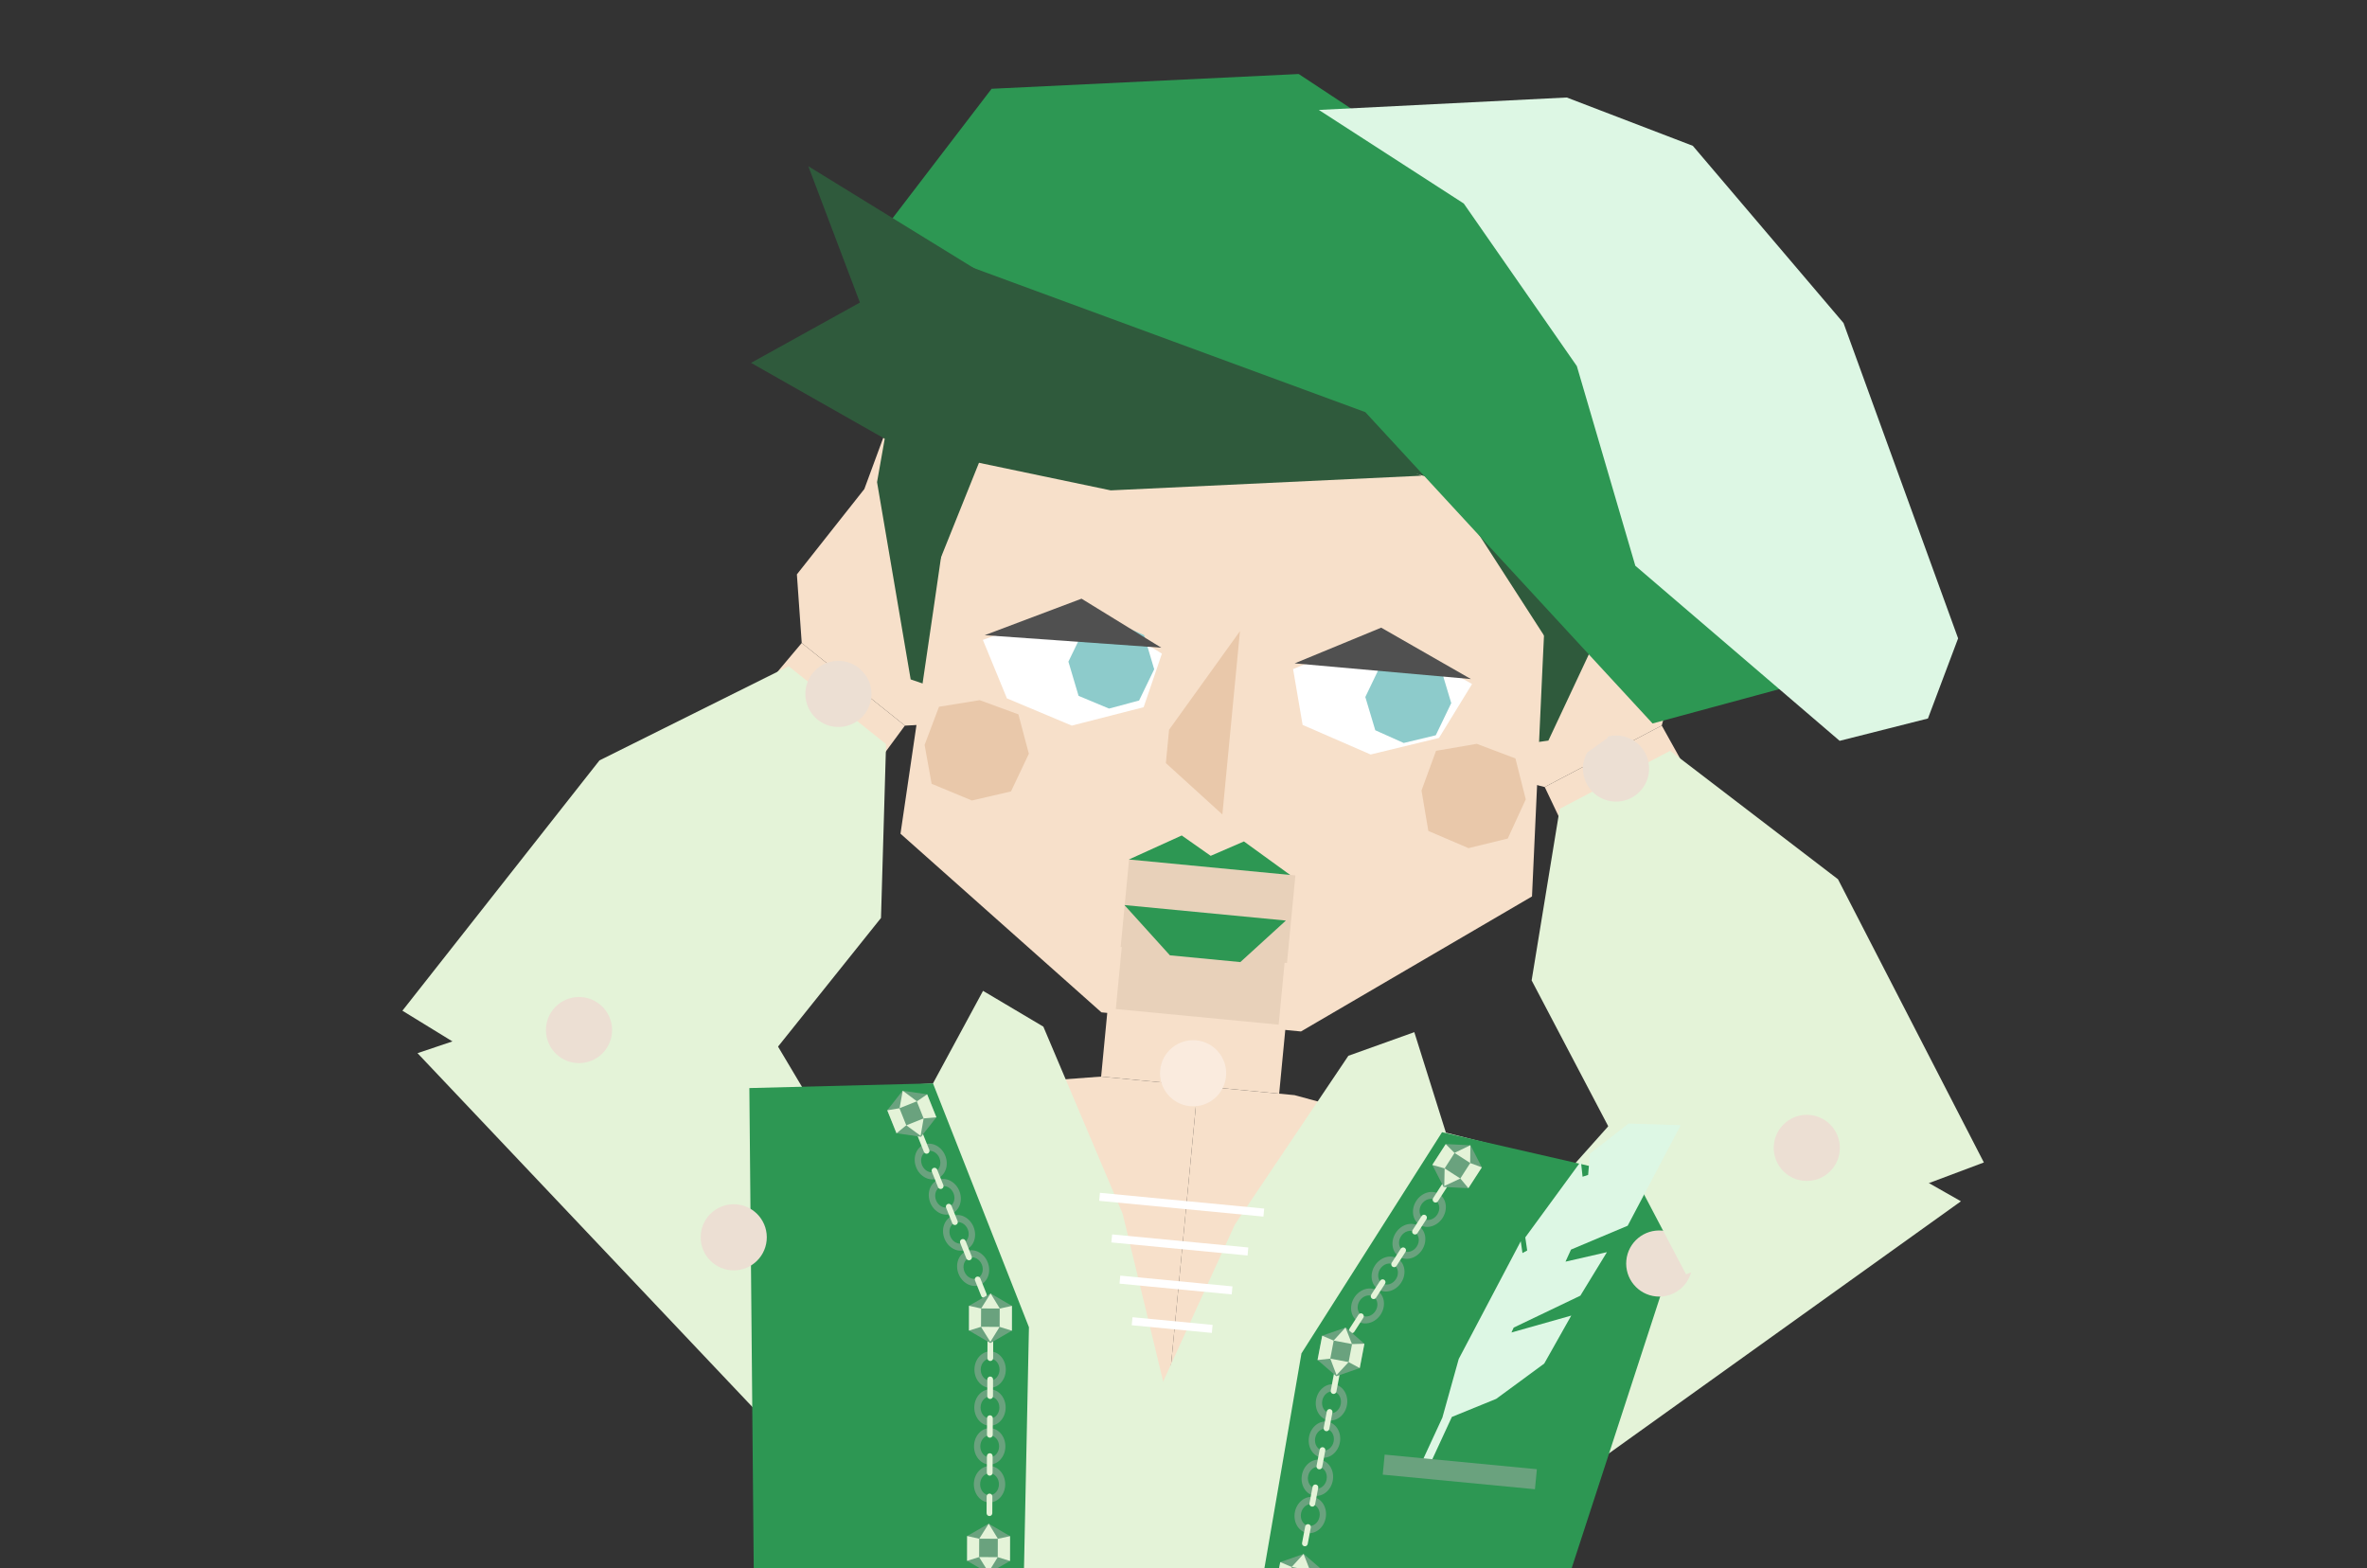 <svg width="320" height="212" viewBox="0 0 320 212" fill="none" xmlns="http://www.w3.org/2000/svg">
<rect x="0" y="0" width="320" height="212" fill="#333333" stroke="none"/>
<g clip-path="url(#clip0_3050_108865)">
<path d="M174.088 135.812L150.02 133.503L148.865 145.537L172.933 147.846L174.088 135.812Z" fill="#F7E0CA"/>
<path d="M154.651 222.664L109.128 218.296L111.622 148.303L148.854 145.537L161.936 146.792L154.656 222.664L154.651 222.664Z" fill="#F7E0CA"/>
<path d="M154.653 222.663L200.177 227.031L211.043 157.842L175.016 148.046L161.934 146.791L154.653 222.663Z" fill="#F7E0CA"/>
<path d="M141.048 138.774L151.78 164.103L157.863 189.287L151.296 257.724L107.343 253.506L106.231 237.559L103.683 228.339L103.833 196.495L108.536 147.48L126.13 146.46L132.899 133.947L141.042 138.778L141.048 138.774Z" fill="#E4F3D8"/>
<path d="M191.206 139.536L195.473 153.108L212.552 157.455L207.848 206.47L201.94 237.761L197.685 246.329L193.561 261.774L149.608 257.556L156.175 189.119L166.936 165.552L182.289 142.725L191.202 139.531L191.206 139.536Z" fill="#E4F3D8"/>
<path d="M168.764 168.639L150.352 166.872L150.248 167.956L168.66 169.722L168.764 168.639Z" fill="white"/>
<path d="M170.909 163.38L148.705 161.249L148.601 162.332L170.805 164.463L170.909 163.38Z" fill="white"/>
<path d="M166.618 173.9L151.455 172.445L151.351 173.528L166.515 174.983L166.618 173.9Z" fill="white"/>
<path d="M163.935 179.105L153.104 178.066L153 179.149L163.831 180.188L163.935 179.105Z" fill="white"/>
<path d="M56.445 142.372L97.475 128.533L134.22 190.253L120.627 210.176L56.445 142.372Z" fill="#E4F3D8"/>
<path d="M265.105 162.394L227.455 141.006L179.643 194.611L189.2 216.756L265.105 162.394Z" fill="#E4F3D8"/>
<path d="M101.307 147.089L126.133 146.454L139.105 179.416L137.299 267.507L103.69 264.282L105.711 243.214L102.121 236.369L101.307 147.089Z" fill="#2D9753"/>
<path d="M128.747 164.379C129.832 163.946 131.123 164.617 131.626 165.876C132.129 167.136 131.655 168.512 130.57 168.945C129.485 169.379 128.193 168.708 127.69 167.448C127.187 166.188 127.661 164.812 128.747 164.379ZM130.209 168.042C130.859 167.782 131.143 166.951 130.839 166.191C130.536 165.431 129.758 165.023 129.107 165.283C128.457 165.542 128.174 166.374 128.477 167.134C128.781 167.894 129.559 168.301 130.209 168.042Z" fill="#6AA27E"/>
<path d="M130.649 169.143C131.734 168.709 133.026 169.38 133.529 170.64C134.032 171.9 133.557 173.276 132.472 173.709C131.387 174.142 130.095 173.471 129.592 172.212C129.089 170.952 129.564 169.576 130.649 169.143ZM132.111 172.805C132.762 172.546 133.045 171.714 132.741 170.954C132.438 170.194 131.66 169.787 131.01 170.046C130.359 170.306 130.076 171.138 130.38 171.897C130.683 172.657 131.461 173.065 132.111 172.805Z" fill="#6AA27E"/>
<path d="M131.816 173.1C131.736 172.901 131.833 172.676 132.031 172.597C132.23 172.518 132.455 172.614 132.534 172.813L133.372 174.911C133.451 175.11 133.355 175.335 133.156 175.414C132.958 175.494 132.733 175.397 132.653 175.198L131.816 173.1Z" fill="#E4F3D8"/>
<path d="M129.81 168.027C129.73 167.829 129.827 167.604 130.026 167.524C130.224 167.445 130.449 167.542 130.529 167.74L131.366 169.839C131.446 170.037 131.349 170.262 131.15 170.341C130.952 170.421 130.727 170.324 130.647 170.126L129.81 168.027Z" fill="#E4F3D8"/>
<path d="M124.916 154.739C126.002 154.306 127.293 154.977 127.796 156.236C128.299 157.496 127.825 158.872 126.74 159.306C125.655 159.739 124.363 159.068 123.86 157.808C123.357 156.549 123.831 155.172 124.916 154.739ZM126.379 158.402C127.029 158.142 127.313 157.311 127.009 156.551C126.706 155.791 125.928 155.383 125.277 155.643C124.627 155.903 124.344 156.734 124.647 157.494C124.951 158.254 125.729 158.662 126.379 158.402Z" fill="#6AA27E"/>
<path d="M124.073 153.624C123.994 153.425 124.091 153.2 124.289 153.121C124.488 153.042 124.713 153.138 124.792 153.337L125.63 155.435C125.709 155.634 125.613 155.859 125.414 155.938C125.216 156.017 124.99 155.921 124.911 155.722L124.073 153.624Z" fill="#E4F3D8"/>
<path d="M126.819 159.506C127.904 159.073 129.196 159.744 129.699 161.003C130.202 162.263 129.727 163.639 128.642 164.072C127.557 164.506 126.265 163.835 125.762 162.575C125.259 161.315 125.734 159.939 126.819 159.506ZM128.283 163.172C128.933 162.912 129.216 162.081 128.913 161.321C128.609 160.561 127.831 160.153 127.181 160.413C126.531 160.673 126.247 161.504 126.551 162.264C126.854 163.024 127.632 163.432 128.283 163.172Z" fill="#6AA27E"/>
<path d="M125.976 158.391C125.896 158.192 125.993 157.967 126.192 157.888C126.39 157.809 126.615 157.905 126.695 158.104L127.532 160.202C127.612 160.401 127.515 160.626 127.316 160.705C127.118 160.784 126.893 160.688 126.814 160.489L125.976 158.391Z" fill="#E4F3D8"/>
<path d="M127.903 163.262C127.824 163.064 127.921 162.839 128.119 162.759C128.318 162.68 128.543 162.777 128.622 162.975L129.46 165.074C129.539 165.272 129.443 165.497 129.244 165.576C129.046 165.656 128.821 165.559 128.741 165.361L127.903 163.262Z" fill="#E4F3D8"/>
<path d="M126.589 151.039L124.519 153.676L121.201 153.198L119.952 150.09L122.022 147.453L125.34 147.93" fill="#6AA27E"/>
<path d="M125.344 147.936L123.946 148.887L124.865 151.191L126.593 151.045" fill="#E4F3D8"/>
<path d="M121.2 153.202L122.52 152.123L121.6 149.819L119.951 150.093L121.2 153.202Z" fill="#E4F3D8"/>
<path d="M124.866 151.192L124.462 153.54L122.524 152.127L124.866 151.192Z" fill="#E4F3D8"/>
<path d="M123.957 148.875L122.042 147.449L121.615 149.81L123.957 148.875Z" fill="#E4F3D8"/>
<path d="M133.81 193.061C134.979 193.066 135.925 194.171 135.92 195.528C135.915 196.884 134.96 197.982 133.791 197.978C132.623 197.973 131.676 196.868 131.681 195.511C131.687 194.155 132.642 193.057 133.81 193.061ZM133.795 197.005C134.495 197.008 135.069 196.343 135.072 195.524C135.075 194.706 134.507 194.037 133.806 194.034C133.106 194.031 132.532 194.696 132.529 195.515C132.526 196.333 133.095 197.002 133.795 197.005Z" fill="#6AA27E"/>
<path d="M133.787 198.188C134.955 198.193 135.902 199.298 135.897 200.655C135.891 202.011 134.936 203.109 133.768 203.105C132.599 203.1 131.653 201.995 131.658 200.638C131.663 199.282 132.618 198.184 133.787 198.188ZM133.772 202.132C134.472 202.135 135.046 201.47 135.049 200.651C135.052 199.833 134.483 199.164 133.783 199.161C133.083 199.158 132.509 199.823 132.506 200.642C132.503 201.46 133.071 202.129 133.772 202.132Z" fill="#6AA27E"/>
<path d="M133.387 202.295C133.388 202.081 133.562 201.909 133.776 201.909C133.989 201.91 134.162 202.084 134.161 202.298L134.152 204.557C134.152 204.771 133.978 204.944 133.764 204.943C133.55 204.942 133.378 204.768 133.378 204.554L133.387 202.295Z" fill="#E4F3D8"/>
<path d="M133.424 196.838C133.425 196.624 133.599 196.452 133.813 196.453C134.027 196.453 134.199 196.627 134.198 196.841L134.19 199.1C134.189 199.314 134.015 199.487 133.801 199.486C133.587 199.485 133.415 199.311 133.416 199.097L133.424 196.838Z" fill="#E4F3D8"/>
<path d="M133.867 182.689C135.035 182.693 135.982 183.799 135.977 185.155C135.971 186.512 135.016 187.61 133.848 187.606C132.679 187.601 131.733 186.495 131.738 185.139C131.743 183.783 132.698 182.684 133.867 182.689ZM133.852 186.633C134.552 186.635 135.126 185.97 135.129 185.152C135.132 184.334 134.563 183.665 133.863 183.662C133.163 183.659 132.589 184.324 132.586 185.142C132.583 185.961 133.151 186.63 133.852 186.633Z" fill="#6AA27E"/>
<path d="M133.5 181.336C133.501 181.122 133.675 180.95 133.889 180.95C134.103 180.951 134.275 181.125 134.274 181.339L134.266 183.598C134.265 183.812 134.091 183.985 133.877 183.984C133.663 183.983 133.491 183.809 133.492 183.595L133.5 181.336Z" fill="#E4F3D8"/>
<path d="M133.847 187.817C135.016 187.822 135.962 188.928 135.957 190.284C135.952 191.64 134.997 192.739 133.828 192.734C132.66 192.73 131.713 191.624 131.718 190.268C131.724 188.911 132.679 187.813 133.847 187.817ZM133.832 191.765C134.532 191.768 135.106 191.103 135.109 190.284C135.113 189.466 134.544 188.797 133.844 188.794C133.143 188.791 132.569 189.456 132.566 190.275C132.563 191.093 133.132 191.762 133.832 191.765Z" fill="#6AA27E"/>
<path d="M133.479 186.469C133.48 186.255 133.654 186.083 133.867 186.083C134.081 186.084 134.254 186.258 134.253 186.472L134.244 188.731C134.243 188.945 134.07 189.118 133.856 189.117C133.642 189.116 133.469 188.942 133.47 188.728L133.479 186.469Z" fill="#E4F3D8"/>
<path d="M133.444 191.708C133.445 191.495 133.619 191.322 133.832 191.323C134.046 191.324 134.219 191.498 134.218 191.711L134.209 193.971C134.208 194.185 134.034 194.357 133.821 194.356C133.607 194.356 133.434 194.182 133.435 193.968L133.444 191.708Z" fill="#E4F3D8"/>
<path d="M136.803 179.886L133.896 181.556L130.998 179.871L131.004 176.521L133.911 174.851L136.809 176.536" fill="#6AA27E"/>
<path d="M136.807 176.536L135.154 176.895L135.145 179.375L136.801 179.887" fill="#E4F3D8"/>
<path d="M130.998 179.872L132.625 179.366L132.635 176.885L131.003 176.521L130.998 179.872Z" fill="#E4F3D8"/>
<path d="M135.14 179.372L133.887 181.398L132.619 179.362L135.14 179.372Z" fill="#E4F3D8"/>
<path d="M135.166 176.89L133.924 174.851L132.645 176.88L135.166 176.89Z" fill="#E4F3D8"/>
<path d="M136.548 211.013L133.64 212.683L130.742 210.998L130.748 207.648L133.655 205.978L136.553 207.663" fill="#6AA27E"/>
<path d="M136.551 207.663L134.898 208.022L134.889 210.502L136.545 211.014" fill="#E4F3D8"/>
<path d="M130.742 210.998L132.369 210.492L132.379 208.011L130.747 207.648L130.742 210.998Z" fill="#E4F3D8"/>
<path d="M134.888 210.501L133.635 212.527L132.367 210.491L134.888 210.501Z" fill="#E4F3D8"/>
<path d="M134.91 208.017L133.668 205.978L132.389 208.007L134.91 208.017Z" fill="#E4F3D8"/>
<path d="M229.131 160.893L194.952 153.057L175.949 182.95L160.971 269.778L194.58 273.003L196.602 251.934L201.428 245.897L229.131 160.893Z" fill="#2D9753"/>
<path d="M188.983 170.161C188 169.53 186.604 169.943 185.871 171.084C185.137 172.225 185.342 173.666 186.325 174.298C187.307 174.929 188.703 174.516 189.437 173.375C190.17 172.234 189.966 170.793 188.983 170.161ZM186.851 173.479C186.261 173.1 186.142 172.23 186.584 171.542C187.026 170.854 187.868 170.601 188.457 170.98C189.046 171.359 189.166 172.229 188.723 172.917C188.281 173.605 187.44 173.858 186.851 173.479Z" fill="#6AA27E"/>
<path d="M186.209 174.475C185.226 173.843 183.831 174.256 183.097 175.397C182.364 176.538 182.568 177.979 183.551 178.611C184.534 179.243 185.93 178.83 186.663 177.689C187.396 176.548 187.192 175.106 186.209 174.475ZM184.077 177.792C183.488 177.414 183.368 176.544 183.811 175.855C184.253 175.167 185.094 174.915 185.683 175.293C186.272 175.672 186.392 176.542 185.95 177.23C185.508 177.919 184.666 178.171 184.077 177.792Z" fill="#6AA27E"/>
<path d="M184.312 178.138C184.427 177.958 184.375 177.719 184.195 177.603C184.015 177.487 183.776 177.54 183.661 177.719L182.439 179.62C182.323 179.8 182.375 180.039 182.555 180.155C182.735 180.27 182.975 180.218 183.09 180.039L184.312 178.138Z" fill="#E4F3D8"/>
<path d="M187.247 173.539C187.363 173.359 187.311 173.12 187.131 173.004C186.951 172.889 186.712 172.941 186.596 173.121L185.375 175.021C185.259 175.201 185.311 175.441 185.491 175.556C185.671 175.672 185.91 175.62 186.026 175.44L187.247 173.539Z" fill="#E4F3D8"/>
<path d="M194.575 161.425C193.592 160.794 192.196 161.206 191.463 162.348C190.729 163.489 190.933 164.93 191.916 165.562C192.899 166.193 194.295 165.78 195.028 164.639C195.762 163.498 195.558 162.057 194.575 161.425ZM192.442 164.743C191.853 164.364 191.733 163.494 192.176 162.806C192.618 162.118 193.459 161.865 194.049 162.244C194.638 162.622 194.758 163.493 194.315 164.181C193.873 164.869 193.032 165.122 192.442 164.743Z" fill="#6AA27E"/>
<path d="M195.618 160.489C195.734 160.31 195.682 160.07 195.502 159.955C195.322 159.839 195.083 159.891 194.967 160.071L193.746 161.972C193.63 162.151 193.682 162.391 193.862 162.506C194.042 162.622 194.281 162.57 194.397 162.39L195.618 160.489Z" fill="#E4F3D8"/>
<path d="M191.803 165.742C190.82 165.111 189.424 165.523 188.691 166.665C187.958 167.806 188.162 169.247 189.145 169.879C190.128 170.51 191.524 170.097 192.257 168.956C192.99 167.815 192.786 166.374 191.803 165.742ZM189.669 169.063C189.08 168.684 188.96 167.814 189.402 167.126C189.845 166.438 190.686 166.185 191.275 166.564C191.864 166.943 191.984 167.813 191.542 168.501C191.099 169.189 190.258 169.442 189.669 169.063Z" fill="#6AA27E"/>
<path d="M192.845 164.807C192.96 164.627 192.908 164.388 192.729 164.272C192.549 164.157 192.309 164.209 192.194 164.389L190.972 166.289C190.857 166.469 190.909 166.709 191.088 166.824C191.268 166.94 191.508 166.888 191.623 166.708L192.845 164.807Z" fill="#E4F3D8"/>
<path d="M190.021 169.225C190.136 169.045 190.084 168.806 189.904 168.69C189.724 168.575 189.485 168.627 189.369 168.807L188.148 170.707C188.032 170.887 188.084 171.126 188.264 171.242C188.444 171.358 188.684 171.306 188.799 171.126L190.021 169.225Z" fill="#E4F3D8"/>
<path d="M193.636 157.474L195.168 160.456L198.516 160.619L200.333 157.804L198.802 154.822L195.454 154.659" fill="#6AA27E"/>
<path d="M195.452 154.664L196.643 155.863L195.302 157.95L193.634 157.478" fill="#E4F3D8"/>
<path d="M198.515 160.621L197.425 159.311L198.766 157.224L200.333 157.806L198.515 160.621Z" fill="#E4F3D8"/>
<path d="M195.303 157.95L195.253 160.332L197.424 159.313L195.303 157.95Z" fill="#E4F3D8"/>
<path d="M196.635 155.851L198.786 154.815L198.756 157.214L196.635 155.851Z" fill="#E4F3D8"/>
<path d="M178.555 197.355C177.407 197.137 176.267 198.042 176.014 199.375C175.762 200.708 176.491 201.968 177.638 202.185C178.786 202.403 179.926 201.498 180.179 200.165C180.432 198.832 179.703 197.572 178.555 197.355ZM177.82 201.229C177.132 201.099 176.695 200.337 176.847 199.533C177 198.729 177.685 198.18 178.373 198.311C179.062 198.441 179.498 199.203 179.346 200.007C179.193 200.811 178.508 201.36 177.82 201.229Z" fill="#6AA27E"/>
<path d="M177.598 202.394C176.45 202.176 175.31 203.081 175.057 204.414C174.805 205.747 175.533 207.007 176.681 207.224C177.829 207.442 178.969 206.537 179.222 205.204C179.475 203.871 178.746 202.611 177.598 202.394ZM176.863 206.268C176.175 206.138 175.738 205.376 175.89 204.572C176.043 203.768 176.728 203.219 177.416 203.35C178.104 203.48 178.541 204.242 178.389 205.046C178.236 205.85 177.551 206.399 176.863 206.268Z" fill="#6AA27E"/>
<path d="M177.212 206.5C177.252 206.29 177.114 206.087 176.904 206.047C176.694 206.007 176.491 206.145 176.451 206.355L176.03 208.575C175.991 208.785 176.128 208.988 176.339 209.027C176.549 209.067 176.751 208.929 176.791 208.719L177.212 206.5Z" fill="#E4F3D8"/>
<path d="M178.212 201.137C178.252 200.927 178.114 200.725 177.904 200.685C177.694 200.645 177.491 200.783 177.451 200.993L177.03 203.213C176.991 203.423 177.128 203.626 177.339 203.665C177.549 203.705 177.751 203.567 177.791 203.357L178.212 201.137Z" fill="#E4F3D8"/>
<path d="M180.469 187.16C179.321 186.942 178.181 187.847 177.928 189.18C177.676 190.513 178.405 191.773 179.553 191.99C180.7 192.208 181.84 191.303 182.093 189.97C182.346 188.637 181.617 187.377 180.469 187.16ZM179.734 191.034C179.046 190.904 178.609 190.142 178.761 189.338C178.914 188.534 179.599 187.985 180.288 188.116C180.976 188.246 181.413 189.008 181.26 189.812C181.108 190.616 180.422 191.165 179.734 191.034Z" fill="#6AA27E"/>
<path d="M181.089 185.903C181.129 185.693 180.991 185.491 180.781 185.451C180.571 185.411 180.368 185.549 180.328 185.759L179.907 187.979C179.868 188.189 180.005 188.391 180.215 188.431C180.426 188.471 180.628 188.333 180.668 188.123L181.089 185.903Z" fill="#E4F3D8"/>
<path d="M179.514 192.199C178.366 191.981 177.226 192.886 176.973 194.219C176.721 195.552 177.45 196.812 178.597 197.029C179.745 197.247 180.885 196.342 181.138 195.009C181.391 193.676 180.662 192.416 179.514 192.199ZM178.778 196.077C178.09 195.947 177.653 195.185 177.806 194.381C177.958 193.577 178.644 193.028 179.332 193.158C180.02 193.289 180.457 194.051 180.304 194.855C180.152 195.659 179.466 196.208 178.778 196.077Z" fill="#6AA27E"/>
<path d="M180.134 190.944C180.174 190.734 180.036 190.531 179.826 190.492C179.616 190.452 179.413 190.59 179.373 190.8L178.952 193.02C178.912 193.23 179.05 193.432 179.26 193.472C179.47 193.512 179.673 193.374 179.713 193.164L180.134 190.944Z" fill="#E4F3D8"/>
<path d="M179.169 196.096C179.209 195.886 179.071 195.684 178.861 195.644C178.651 195.604 178.448 195.742 178.409 195.952L177.987 198.172C177.948 198.382 178.086 198.584 178.296 198.624C178.506 198.664 178.708 198.526 178.748 198.316L179.169 196.096Z" fill="#E4F3D8"/>
<path d="M178.126 183.851L180.663 186.043L183.828 184.94L184.46 181.65L181.923 179.458L178.758 180.561" fill="#6AA27E"/>
<path d="M178.752 180.562L180.306 181.228L179.844 183.665L178.12 183.852" fill="#E4F3D8"/>
<path d="M183.825 184.94L182.323 184.134L182.786 181.697L184.456 181.65L183.825 184.94Z" fill="#E4F3D8"/>
<path d="M179.845 183.662L180.69 185.889L182.322 184.132L179.845 183.662Z" fill="#E4F3D8"/>
<path d="M180.296 181.221L181.903 179.455L182.773 181.691L180.296 181.221Z" fill="#E4F3D8"/>
<path d="M172.452 214.459L174.989 216.651L178.154 215.548L178.786 212.258L176.249 210.066L173.084 211.169" fill="#6AA27E"/>
<path d="M173.082 211.171L174.636 211.837L174.174 214.274L172.451 214.461" fill="#E4F3D8"/>
<path d="M178.155 215.549L176.653 214.743L177.116 212.306L178.787 212.259L178.155 215.549Z" fill="#E4F3D8"/>
<path d="M174.627 211.83L176.233 210.064L177.104 212.3L174.627 211.83Z" fill="#E4F3D8"/>
<path d="M98.767 171.713C101.225 171.949 103.408 170.148 103.644 167.69C103.88 165.232 102.079 163.05 99.621 162.814C97.163 162.578 94.981 164.378 94.745 166.836C94.509 169.294 96.309 171.477 98.767 171.713Z" fill="#ECDFD3"/>
<path d="M160.873 149.537C163.331 149.773 165.514 147.973 165.749 145.515C165.985 143.057 164.185 140.874 161.727 140.638C159.269 140.403 157.086 142.203 156.85 144.661C156.615 147.119 158.415 149.301 160.873 149.537Z" fill="#FAEBDE"/>
<path d="M223.891 175.258C226.349 175.493 228.531 173.693 228.767 171.235C229.003 168.777 227.202 166.594 224.744 166.359C222.286 166.123 220.104 167.923 219.868 170.381C219.632 172.839 221.433 175.022 223.891 175.258Z" fill="#ECDFD3"/>
<path d="M108.381 86.921L122.336 98.09L83.178 151.224L65.941 137.429L108.385 86.924L108.381 86.921Z" fill="#F7E0CA"/>
<path d="M54.401 136.631L81.043 102.794L106.62 90.06L119.787 100.599L119.104 124.092L91.057 159.134L54.401 136.631Z" fill="#E4F3D8"/>
<path d="M125.912 97.887L142.928 90.038L142.256 85.136L132.54 85.783L147.458 70.975L144.06 65.648L132.764 77.688L131.419 76.611L142.915 64.731L139.425 60.898L127.374 72.85L126.162 71.881L135.728 59.928L132.004 56.767L122.346 68.833L120.942 67.709L125.268 57.513L120.784 55.454L116.853 66.108L107.732 77.649L108.388 86.927L122.343 98.096L125.916 97.89L125.912 97.887Z" fill="#F7E0CA"/>
<path d="M81.071 135.757C79.143 134.214 76.331 134.526 74.788 136.454C73.245 138.382 73.557 141.194 75.485 142.737C77.413 144.28 80.225 143.968 81.768 142.04C83.311 140.113 82.999 137.3 81.071 135.757Z" fill="#ECDFD3"/>
<path d="M109.343 91.821C108.245 94.033 109.148 96.714 111.36 97.812C113.572 98.909 116.253 98.007 117.351 95.795C118.449 93.583 117.546 90.901 115.334 89.804C113.122 88.706 110.441 89.609 109.343 91.821Z" fill="#ECDFD3"/>
<path d="M224.661 98.078L208.836 106.39L237.176 166.001L256.721 155.735L224.656 98.08L224.661 98.078Z" fill="#F7E0CA"/>
<path d="M268.203 157.146L248.482 118.86L225.792 101.495L210.862 109.338L207.065 132.533L227.936 172.268L268.203 157.146Z" fill="#E4F3D8"/>
<path d="M205.365 105.51L190.151 94.569L191.744 89.884L201.159 92.367L189.329 74.992L193.678 70.408L202.478 84.377L204.004 83.576L194.977 69.727L199.132 66.627L208.691 80.653L210.065 79.931L202.946 66.377L207.203 63.982L214.39 77.665L215.983 76.828L213.674 65.996L218.468 64.827L220.302 76.034L227.062 89.099L224.654 98.083L208.829 106.395L205.36 105.513L205.365 105.51Z" fill="#F7E0CA"/>
<path d="M242.187 151.217C244.373 150.069 247.074 150.91 248.223 153.096C249.371 155.282 248.53 157.983 246.344 159.132C244.158 160.28 241.456 159.439 240.308 157.253C239.16 155.067 240.001 152.365 242.187 151.217Z" fill="#ECDFD3"/>
<path d="M222.785 102.706C223.442 105.086 222.046 107.547 219.666 108.204C217.286 108.861 214.825 107.465 214.168 105.085C213.511 102.704 214.907 100.243 217.287 99.587C219.668 98.93 222.128 100.326 222.785 102.706Z" fill="#ECDFD3"/>
<path d="M205.956 86.565L206.187 82.329L213.552 79.85L219.609 83.541L220.685 91.175L217.29 99.791L213.493 102.503L208.461 102.381L205.161 101.114L205.961 86.565L205.956 86.565Z" fill="#F7E0CA"/>
<path d="M129.958 79.628L130.536 75.426L123.777 71.586L117.129 74.063L114.615 81.348L116.31 90.457L119.521 93.842L124.486 94.674L127.966 94.057L129.947 79.627L129.958 79.628Z" fill="#F7E0CA"/>
<path d="M122.941 40.512L118.57 65.174L123.116 91.844L166.61 106.745L172.509 45.269L122.941 40.512Z" fill="#2F5A3C"/>
<path d="M219.262 49.755L223.07 70.829L209.329 100.116L163.795 106.475L169.694 44.998L219.262 49.755Z" fill="#2F5A3C"/>
<path d="M173.711 31.408L134.14 27.611L126.26 81.94L121.74 112.703L148.903 136.853L163.459 138.25" fill="#F7E0CA"/>
<path d="M171.568 31.296L211.139 35.093L208.545 89.929L207.114 121.185L175.883 139.437L161.326 138.041" fill="#F7E0CA"/>
<path d="M203.831 113.36L198.531 114.656L193.101 112.33L192.177 106.865L194.14 101.499L199.649 100.554L204.875 102.529L206.273 108.059L203.835 113.36L203.831 113.36Z" fill="#E9C8AA"/>
<path d="M136.684 106.986L131.388 108.213L125.948 105.955L125 100.695L126.947 95.541L132.446 94.651L137.68 96.57L139.095 101.895L136.68 106.985L136.684 106.986Z" fill="#E9C8AA"/>
<path d="M195.358 65.162L137.91 48.719L124.963 80.946L123.12 40.522L130.922 28.411L152.577 16.323L197.667 20.649L214.067 36.389L218.974 49.72L210.039 87.929L195.358 65.162Z" fill="#2F5A3C"/>
<path d="M152.762 116.487L174.777 118.599L172.865 138.517L150.85 136.405L152.762 116.487Z" fill="#E8D1BA"/>
<path d="M152.643 116.184L175.128 118.341L173.992 130.175L151.507 128.018L152.643 116.184Z" fill="#E8D1BA"/>
<path d="M167.684 130.058L158.161 129.144L152.016 122.35L173.841 124.444L167.684 130.058Z" fill="#2D9753"/>
<path d="M174.437 118.284L152.612 116.19L159.762 112.942L163.676 115.694L168.168 113.749L174.426 118.283L174.437 118.284Z" fill="#2D9753"/>
<path d="M165.256 110.102L157.617 103.158L158.049 98.652L167.634 85.321L165.255 110.107L165.256 110.102Z" fill="#E9C8AA"/>
<path d="M194.553 99.752L185.298 101.996L176.104 97.995L174.816 90.454L186.773 85.497L199.008 92.47L194.543 99.753L194.553 99.752Z" fill="white"/>
<path d="M194.11 99.395L189.77 100.438L185.928 98.719L184.581 94.224L186.672 89.877L190.68 88.816L194.848 90.553L196.196 95.049L194.105 99.395L194.11 99.395Z" fill="#8DCBCB"/>
<path d="M186.726 84.85L175.024 89.678L198.861 91.798L186.726 84.85Z" fill="#505050"/>
<path d="M136.118 94.405L144.899 98.09L154.612 95.602L157.082 88.36L146.064 81.567L132.877 86.507L136.128 94.407L136.118 94.405Z" fill="white"/>
<path d="M145.809 94.067L149.929 95.786L153.995 94.699L156.039 90.475L154.665 85.851L150.877 84.167L146.485 85.22L144.441 89.444L145.814 94.067L145.809 94.067Z" fill="#8DCBCB"/>
<path d="M146.214 80.932L157 87.559L133.13 85.865L146.214 80.932Z" fill="#505050"/>
<path d="M119.058 31.605L184.58 55.714L223.412 97.801L244.454 92.103L230.327 46.128L175.576 10.006L134.056 12.002L119.058 31.605Z" fill="#2D9753"/>
<path d="M178.298 14.861L211.814 13.18L228.857 19.713L249.229 43.665L264.721 86.295L260.643 97.13L248.706 100.149L221.082 76.478L213.178 49.492L197.891 27.513L178.298 14.861Z" fill="#DDF7E4"/>
<path d="M109.278 22.47L136.629 39.304L192.162 64.308L150.162 66.29L121.23 60.234L101.535 49.054L116.253 40.901L109.278 22.47Z" fill="#2F5A3C"/>
<path fill-rule="evenodd" clip-rule="evenodd" d="M227.212 152.111L220.049 165.698L212.389 168.922L211.643 170.556L217.244 169.272L213.652 175.154L204.64 179.468L204.338 180.13L212.422 177.846L208.765 184.338L202.267 189.107L196.281 191.547L192.495 199.74L191.471 199.267L194.997 191.637L197.211 183.705L205.595 167.795L205.826 169.394L206.465 169.045L206.207 167.274L213.726 156.997L213.951 159.073L214.703 158.83L214.948 155.955L220.168 151.883L227.212 152.111Z" fill="#DDF7E4"/>
<rect x="187.195" y="196.639" width="20.673" height="2.72" transform="rotate(5.481 187.195 196.639)" fill="#6AA27E"/>
</g>
<defs>
<clipPath id="clip0_3050_108865">
<rect width="320" height="212" rx="16" fill="white"/>
</clipPath>
</defs>
</svg>
